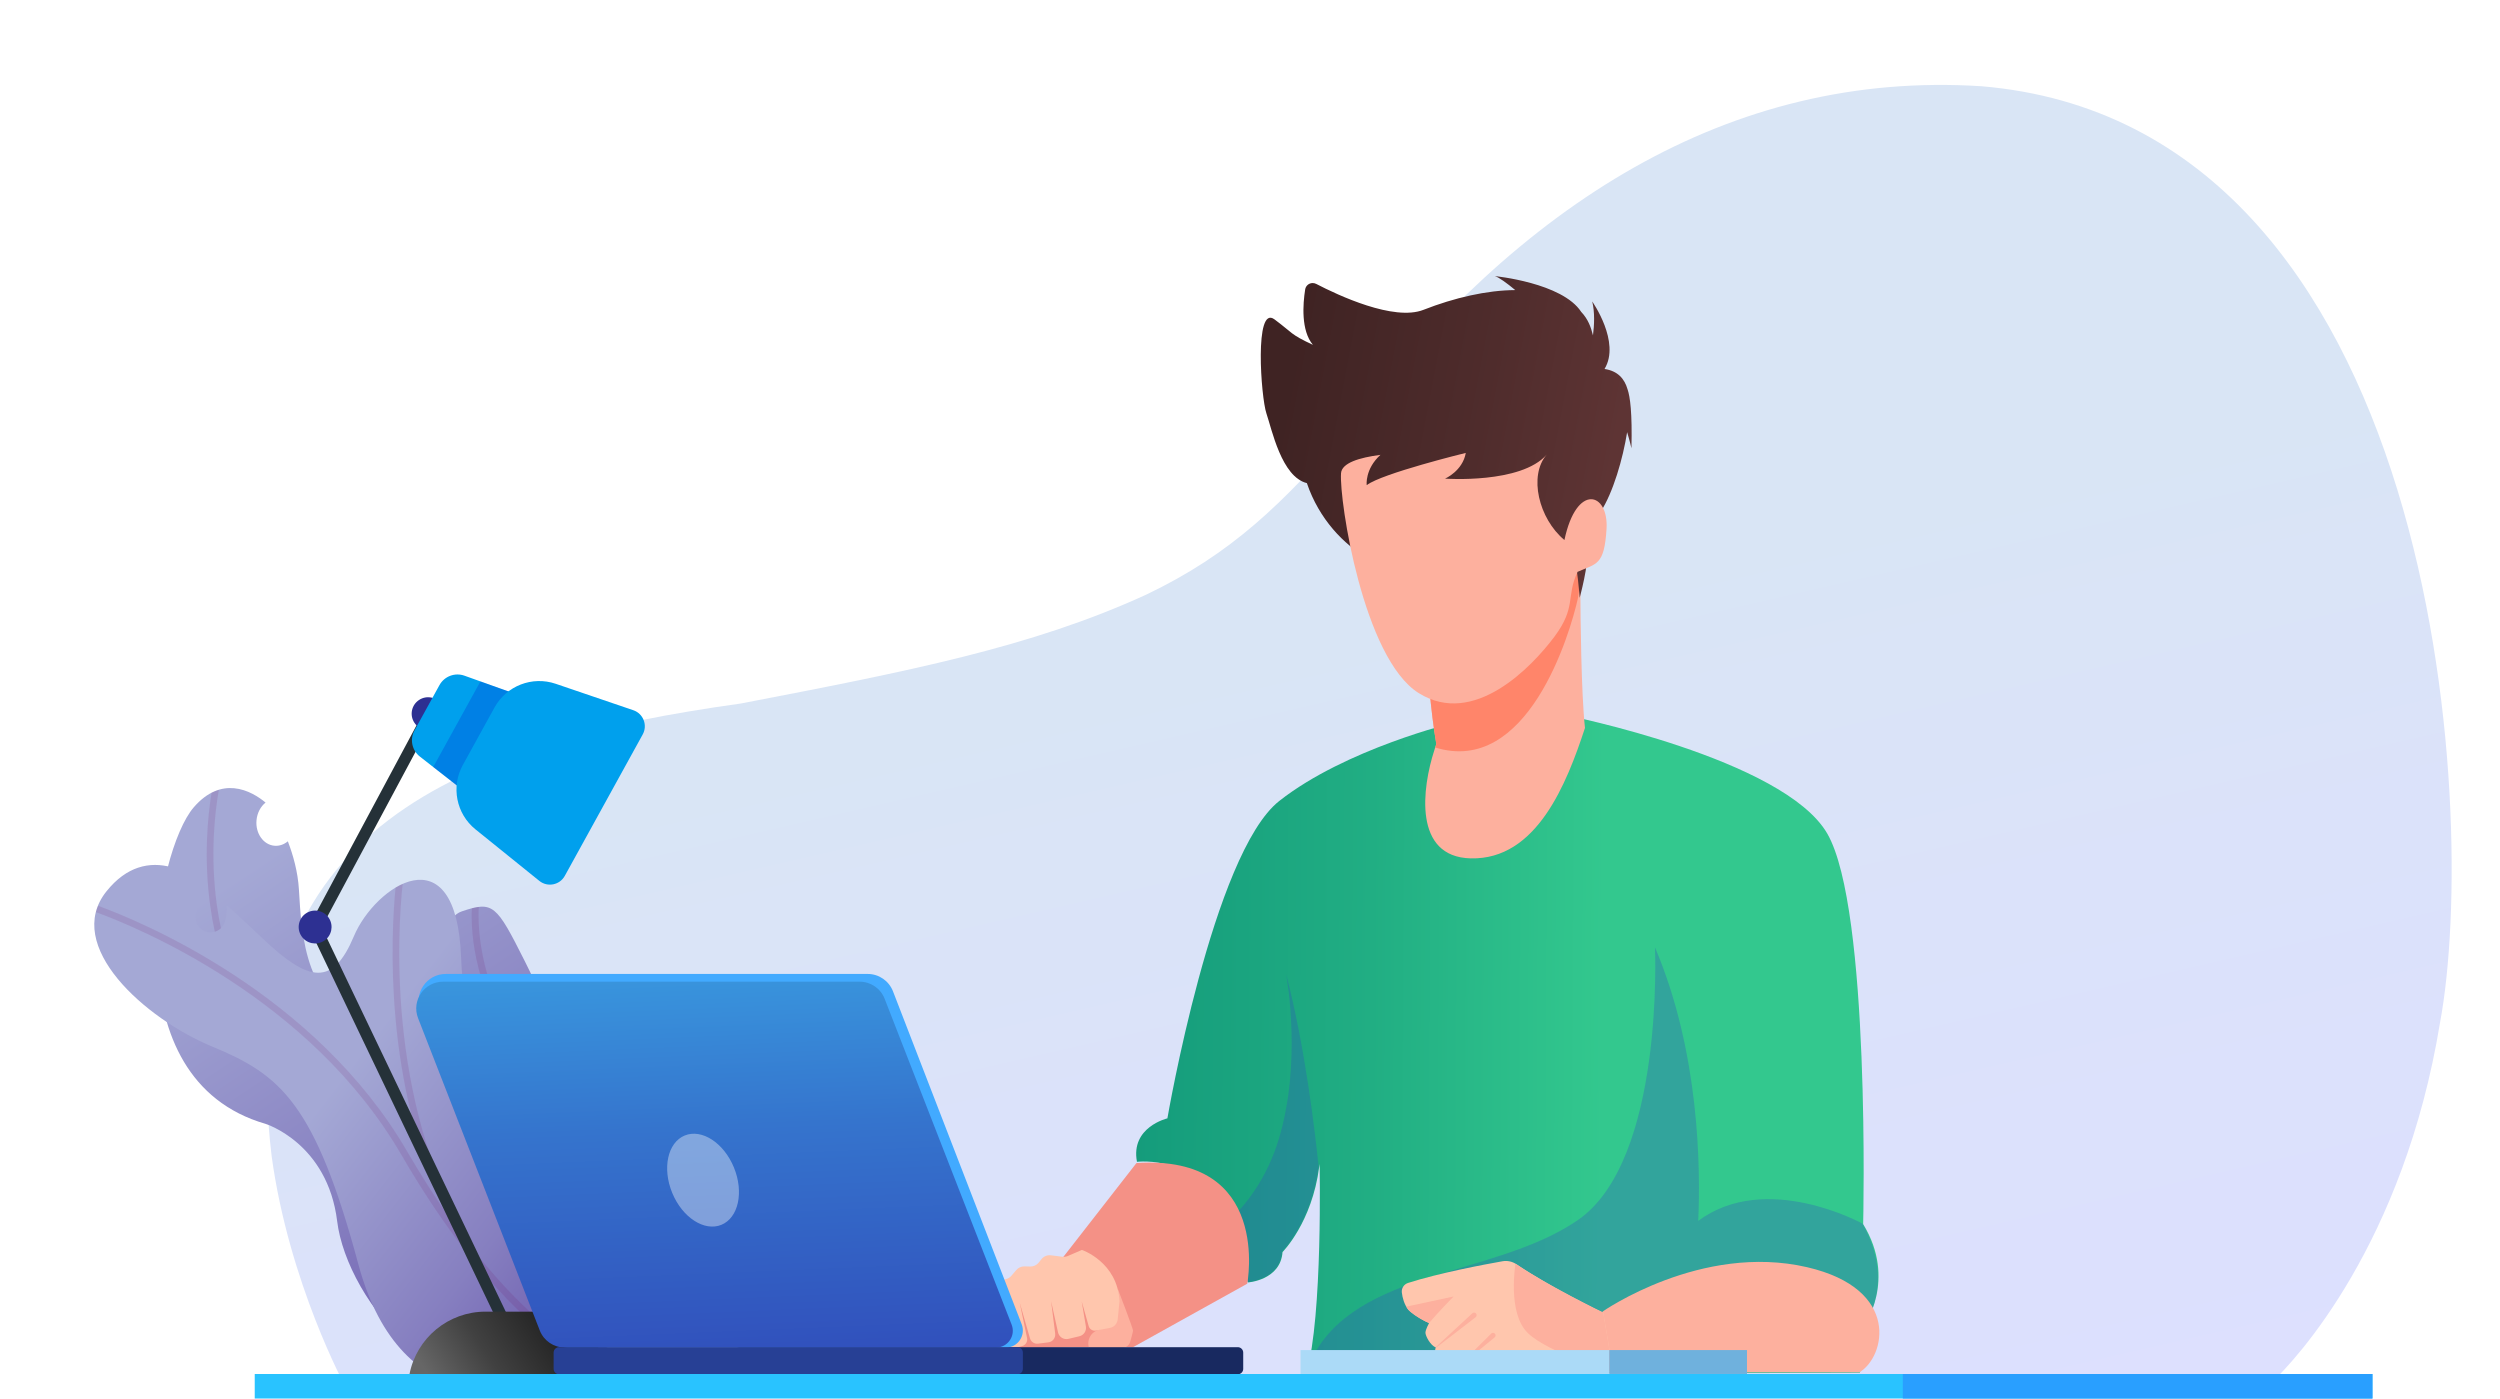 <svg width="345" height="193" viewBox="0 0 345 193" fill="none" xmlns="http://www.w3.org/2000/svg">
	<g clip-path="url(#clip0)">
		<path d="M336.717 141.166C331.723 171.62 316.871 187.64 313.432 190.83C313.168 191.968 310.417 191.242 302.227 191.442C252.931 191.442 47.775 191.442 47.701 191.442C47.708 191.448 39.86 177.036 37.478 159.487C32.027 113.901 64.344 102.376 102.218 97.087C125.303 92.643 142.3 89.339 158.159 82.069C170.037 76.392 176.939 69.55 186.212 58.938C209.599 28.316 238.589 9.67 273.415 11.899C336.628 17.191 342.196 111.922 336.717 141.166Z" fill="url(#paint0_linear)" />
		<path d="M26.734 111.413C21.528 117.437 15.356 148.931 36.627 155.086C36.627 155.086 45.211 157.74 46.532 168.551C47.854 179.363 61.94 197.863 79.51 188.803C97.08 179.743 90.461 155.893 82.808 148.213C75.155 140.532 76.328 140.409 72.404 132.609C68.48 124.81 68.061 124.306 63.743 125.765C59.425 127.224 62.633 137.745 66.728 143.701C70.823 149.658 65.874 152.917 64.116 151.824C62.359 150.732 61.284 142.267 51.651 140.91C42.017 139.552 41.617 128.826 41.251 122.751C41.103 120.295 40.448 117.984 39.721 116.1C39.194 116.539 38.543 116.775 37.861 116.712C36.334 116.57 35.232 114.992 35.399 113.188C35.493 112.169 35.973 111.296 36.647 110.754C35.762 110.016 34.188 108.95 32.31 108.776C30.606 108.618 28.652 109.193 26.734 111.413Z" fill="url(#paint1_linear)" />
		<g style="mix-blend-mode:overlay" opacity="0.34">
			<g style="mix-blend-mode:overlay" opacity="0.34">
				<path d="M83.123 186.471C82.292 184.412 81.259 182.452 79.857 180.461C77.485 174.764 77.272 169.539 77.066 164.445C76.81 158.155 76.57 152.214 72.476 145.808C66.332 136.191 65.884 128.524 66.075 125.148C65.781 125.184 65.463 125.25 65.117 125.341C64.931 128.966 65.506 136.619 71.696 146.306C75.655 152.501 75.891 158.321 76.141 164.482C76.317 168.839 76.498 173.289 77.99 178.054C73.261 172.469 65.236 166.245 50.407 156.648C35.846 147.225 31.242 134.236 29.943 125C28.953 117.957 29.677 111.966 30.204 108.988C29.872 109.087 29.536 109.22 29.197 109.395C28.674 112.595 28.082 118.379 29.021 125.093C30.342 134.531 35.037 147.803 49.904 157.425C66.806 168.363 74.751 174.952 78.998 180.815C79.833 182.819 80.929 184.883 82.378 187.022L82.385 187.017C82.387 187.023 82.389 187.028 82.391 187.034C82.643 186.852 82.888 186.666 83.126 186.477L83.123 186.471Z" fill="#690058" />
			</g>
		</g>
		<path d="M14.666 123.039C8.73 130.507 19.944 140.568 29.333 144.447C38.723 148.326 43.486 152.255 49.462 174.497C55.439 196.738 72.882 192.109 76.75 190.309C80.618 188.509 86.505 176.414 79.782 162.325C73.06 148.236 64.283 149.718 63.632 132.14C62.981 114.562 51.726 122.318 48.838 129.198C45.95 136.078 42.706 135.65 36.254 129.518C34.173 127.54 32.547 126.036 31.296 124.903C31.303 125.708 31.243 126.477 31.055 127.149C30.929 127.6 30.663 127.974 30.319 128.239C29.816 128.624 29.145 128.776 28.489 128.592C27.381 128.282 26.735 127.133 27.045 126.025C27.278 125.191 27.017 123.177 26.843 121.844C26.809 121.579 26.777 121.329 26.747 121.09C25.274 120.134 22.275 118.654 19.037 119.748C17.589 120.237 16.094 121.242 14.666 123.039Z" fill="url(#paint2_linear)" />
		<g style="mix-blend-mode:overlay" opacity="0.34">
			<g style="mix-blend-mode:overlay" opacity="0.34">
				<path d="M54.587 122.484C53.953 129 52.865 149.575 61.74 167.644C59.95 165.076 58.091 162.178 56.194 158.909C43.48 137.005 19.336 127.117 13.53 124.998C13.415 125.289 13.314 125.581 13.24 125.877C18.979 127.972 42.843 137.749 55.394 159.374C65.959 177.577 75.304 184.663 79.766 187.223C79.927 186.965 80.085 186.693 80.241 186.409C78.914 185.641 77.123 184.452 74.974 182.649C72.638 180.69 69.634 177.787 66.226 173.608C53.136 153.956 54.896 128.268 55.569 121.968C55.24 122.115 54.912 122.289 54.587 122.484Z" fill="#690058" />
			</g>
		</g>
		<path d="M71.239 184.035L69.788 184.731L42.585 127.909L58.637 97.936L60.054 98.695L44.388 127.95L71.239 184.035Z" fill="#253138" />
		<path d="M41.586 129.167C42.269 130.217 43.674 130.514 44.724 129.83C45.774 129.147 46.071 127.742 45.388 126.691C44.704 125.642 43.299 125.345 42.248 126.029C41.199 126.712 40.902 128.117 41.586 129.167Z" fill="#2D3092" />
		<path d="M57.178 99.726C57.862 100.776 59.267 101.073 60.317 100.39C61.367 99.706 61.664 98.301 60.98 97.251C60.297 96.201 58.891 95.904 57.841 96.588C56.791 97.271 56.495 98.676 57.178 99.726Z" fill="#2D3092" />
		<path d="M73.658 96.666L65.95 110.663L59.787 105.849L57.942 104.406C56.842 103.546 56.529 102.014 57.203 100.79L60.644 94.55C61.319 93.327 62.781 92.774 64.096 93.245L66.3 94.034L73.658 96.666Z" fill="#00A0ED" />
		<path d="M73.657 96.666L65.949 110.663L59.786 105.849L66.3 94.034L73.657 96.666Z" fill="#0000C6" fill-opacity="0.2" />
		<path d="M88.695 101.352L77.942 120.869C77.24 122.143 75.558 122.474 74.426 121.561L65.616 114.452C62.958 112.308 62.221 108.565 63.87 105.573L68.246 97.63C69.894 94.638 73.451 93.261 76.685 94.362L87.4 98.011C88.777 98.48 89.396 100.079 88.695 101.352Z" fill="#00A0ED" />
		<path d="M84.017 189.647H56.508C57.488 184.627 61.887 181.006 67.001 181.006H73.523C78.638 181.006 83.036 184.627 84.017 189.647Z" fill="url(#paint3_linear)" />
		<path d="M200.635 99.724C200.635 99.724 185.705 103.325 176.548 110.526C167.39 117.727 161.101 154.333 161.101 154.333C161.101 154.333 155.989 155.533 156.901 160.333C156.901 160.333 165.446 159.169 169.875 168.327C170.955 170.547 171.783 173.379 172.191 176.98C172.191 176.98 176.704 176.692 176.992 172.779C176.992 172.779 181.048 168.722 182.045 161.053C182.069 160.91 182.093 160.777 182.105 160.633C182.105 160.633 182.555 181.589 180.299 189.438L243.472 189.481L256.654 189.438C256.654 189.438 257.897 185.595 257.2 183.049C257.2 183.049 261.837 176.655 257.116 168.928C257.116 168.928 258.16 125.372 252.159 115.027C246.158 104.681 216.01 98.68 216.01 98.68L200.635 99.724Z" fill="url(#paint4_linear)" />
		<g style="mix-blend-mode:multiply">
			<g style="mix-blend-mode:multiply">
				<path d="M181.972 161.001C180.976 168.67 176.919 172.727 176.919 172.727C176.631 176.639 172.118 176.927 172.118 176.927C171.71 173.327 170.882 170.494 169.802 168.274C172.19 165.969 174.903 162.405 176.475 157.184C179.655 146.67 177.627 135.244 177.483 134.429C180.075 144.258 181.492 156.32 181.972 161.001Z" fill="#3050BB" fill-opacity="0.3" />
			</g>
		</g>
		<g style="mix-blend-mode:multiply">
			<g style="mix-blend-mode:multiply">
				<path d="M257.043 168.875C257.043 168.875 243.763 161.511 234.355 168.478C234.683 161.31 234.562 145.219 228.383 130.726C228.383 130.726 229.733 160.13 217.731 168.381C205.729 176.633 185.326 174.982 180.226 189.385H256.581C257.339 186.86 257.46 184.693 257.127 182.996C257.127 182.996 261.764 177.268 257.043 168.875Z" fill="#3050BB" fill-opacity="0.3" />
			</g>
		</g>
		<path d="M221.16 180.994C221.16 180.994 234.758 171.481 249.378 174.873C262.408 177.897 260.158 187.32 256.581 189.385H220.036L221.16 180.994Z" fill="#FDB09E" />
		<path d="M221.247 181.145C221.247 181.145 214.671 178.099 209.246 174.456C208.688 174.08 208.007 173.937 207.344 174.054C204.878 174.49 198.607 175.664 194.302 177.049C193.744 177.229 193.384 177.781 193.453 178.363C193.537 179.068 193.766 180.011 194.367 180.765C194.367 180.765 195.6 181.898 197.21 182.585C197.21 182.585 196.709 183.497 196.711 183.919C196.714 184.342 197.377 185.669 198.14 185.939C198.14 185.939 197.931 186.363 198.126 187.038C198.32 187.713 199.066 188.659 199.615 188.719C200.165 188.779 201.157 188.688 201.157 188.688C201.157 188.688 200.782 189.557 200.87 190.127C200.959 190.696 201.978 191.514 202.612 191.616C203.247 191.717 207.51 190.867 208.31 190.523C209.111 190.18 210.64 188.037 210.64 188.037C210.64 188.037 217.395 190.255 222.629 189.356L221.247 181.145Z" fill="#FFC6AD" />
		<path d="M194.072 180.316L200.596 178.914C200.596 178.914 198.391 181.158 197.21 182.585C197.21 182.585 194.518 181.399 194.072 180.316Z" fill="#FDB09E" />
		<path d="M210.641 188.036L208.185 187.388L205.226 189.881C205.226 189.881 207.73 187.843 210.28 188.521L210.641 188.036Z" fill="#FDB09E" />
		<path d="M209.139 174.387C209.139 174.387 207.984 181.181 210.832 183.952C213.68 186.722 222.63 189.356 222.63 189.356C222.63 189.356 221.955 185.351 221.247 181.145C221.247 181.145 213.018 177.108 209.139 174.387Z" fill="#FDB09E" />
		<path d="M198.188 185.848L203.186 181.233C203.329 181.101 203.552 181.11 203.684 181.253C203.816 181.396 203.807 181.619 203.664 181.751C203.657 181.758 203.648 181.765 203.64 181.772L198.255 185.927C198.232 185.945 198.199 185.941 198.182 185.918C198.165 185.897 198.168 185.866 198.188 185.848Z" fill="#FDB09E" />
		<path d="M201.133 188.66L205.786 184.033C205.925 183.895 206.15 183.895 206.288 184.034C206.426 184.173 206.425 184.398 206.286 184.536C206.278 184.544 206.27 184.553 206.261 184.559L201.183 188.716C201.167 188.729 201.143 188.726 201.13 188.71C201.118 188.695 201.119 188.673 201.133 188.66Z" fill="#FDB09E" />
		<path d="M156.828 160.505L136.994 185.966L156.357 185.909L172.118 177.152C172.118 177.152 175.58 159.236 156.828 160.505Z" fill="#F49186" />
		<path d="M152.1 185.715C151.963 185.732 139.157 186.214 139.157 186.214C139.157 186.214 138.065 179.075 138.256 179.111C138.447 179.147 148.305 177.105 148.827 177.179C149.349 177.252 153.12 184.933 153.12 184.933L152.1 185.715Z" fill="#F49186" />
		<path d="M154.073 182.514L151.393 183.595C150.51 183.951 150.018 184.897 150.232 185.825C150.369 186.415 150.951 186.789 151.544 186.668L154.067 186.151L155.013 186.005C155.47 185.935 155.844 185.604 155.971 185.159C156.14 184.562 156.351 183.79 156.358 183.623C156.369 183.342 154.26 177.87 154.26 177.87L154.073 182.514Z" fill="#FDB09E" />
		<path d="M138.191 176.665L138.8 176.526C139.103 176.457 139.376 176.291 139.577 176.054L140.244 175.269C140.524 174.939 140.938 174.753 141.371 174.762L142.186 174.78C142.631 174.789 143.055 174.592 143.335 174.245L143.731 173.755C144.044 173.368 144.535 173.17 145.029 173.232L146.618 173.432C146.872 173.463 147.13 173.427 147.366 173.325L149.305 172.49C149.305 172.49 154.224 174.15 154.492 179.571L154.241 182.081C154.182 182.664 153.747 183.14 153.17 183.249L151.232 183.618C150.792 183.701 150.361 183.435 150.24 183.004L149.271 179.58L149.853 183.051C149.957 183.667 149.565 184.257 148.958 184.402L147.441 184.763C146.797 184.916 146.151 184.513 146.008 183.866L145.049 179.556L145.616 184.033C145.691 184.626 145.271 185.169 144.678 185.244L143.25 185.425C142.75 185.488 142.278 185.178 142.138 184.693L140.721 179.766L141.735 184.653C141.834 185.133 141.549 185.609 141.079 185.749L139.858 186.111C139.326 186.27 138.765 185.973 138.595 185.445L136.841 179.992C136.673 179.468 136.682 178.904 136.868 178.386L137.156 177.582C137.322 177.12 137.712 176.774 138.191 176.665Z" fill="#FFC6AD" />
		<path d="M218.728 100.454C216.208 108.122 212.074 118.678 202.958 118.455C194.999 118.261 196.246 108.734 197.94 103.522C198.191 102.747 198.026 103.184 198.216 102.671C197.372 97.801 197.074 92.786 196.652 87.837C203.793 84.787 210.953 81.844 218.056 78.669C218.083 79.79 218.088 79.846 218.094 81.084C218.099 82.321 218.077 78.779 218.091 81.877C218.106 84.975 218.206 95.773 218.728 100.454Z" fill="#FDB09E" />
		<path d="M198.031 103.145C197.986 103.431 198.157 102.773 198.208 102.698C197.383 97.767 197.07 92.801 196.652 87.837C203.802 84.77 210.934 81.878 218.071 78.64C218.071 78.64 218.308 78.809 217.777 82.451C216.643 87.645 210.755 107.135 198.031 103.145Z" fill="#FF856A" />
		<path d="M180.113 39.946C179.796 41.962 179.522 45.602 181.178 47.587C177.99 46.1 178.459 45.992 175.876 44.072C173.072 41.988 174.016 54.852 174.762 57.041C175.508 59.231 176.852 65.813 180.349 66.67C182.038 71.659 185.494 75.191 188.679 76.98C193.035 79.427 200.574 78.6 207.427 77.807C210.36 77.468 213.167 77.135 215.546 77.067C215.973 76.517 216.374 76.045 216.76 75.61C216.855 76.394 216.993 77.122 217.187 77.272C217.639 77.623 217.997 82.495 217.997 82.495C217.997 82.495 219.259 77.916 219.082 75.664C218.996 74.568 218.935 73.787 218.894 73.271C219.524 72.55 220.166 71.74 220.873 70.651C222.626 67.958 223.96 63.286 224.545 59.639C224.928 60.915 225.14 61.862 225.14 61.862C225.261 56.956 224.952 54.718 224.599 53.716C224.188 52.278 223.261 51.193 221.424 50.919C223.68 47.204 219.725 41.602 219.725 41.602C220.095 43.089 220.014 44.854 219.831 46.282C219.548 45.13 219.149 44.036 218.204 43.036C215.586 39.013 206.29 38.103 206.29 38.103C206.865 38.274 207.943 39.067 209.106 40.031C205.169 40.053 200.691 41.09 196.442 42.756C192.347 44.363 184.639 40.74 181.636 39.179C181.462 39.089 181.277 39.052 181.099 39.061C180.625 39.084 180.194 39.43 180.113 39.946Z" fill="url(#paint5_linear)" />
		<path d="M215.89 74.523C212.345 71.575 210.912 65.64 213.455 62.727C209.895 66.806 199.42 66.051 199.42 66.051C199.42 66.051 201.848 64.996 202.278 62.502C202.278 62.502 190.707 65.33 188.603 66.951C188.603 66.951 188.336 64.741 190.506 62.769C187.544 63.151 185.162 63.896 185.062 65.306C184.795 69.082 188.141 90.858 195.779 95.643C203.417 100.429 211.421 91.995 214.501 87.873C217.581 83.751 216.079 82.385 217.704 78.913C220.313 77.742 221.39 78.076 221.702 72.998C222.013 67.92 217.556 66.618 215.89 74.523Z" fill="#FDB09E" />
		<path d="M170.812 185.909H102.11C101.695 185.909 101.359 186.245 101.359 186.661V188.902C101.359 189.317 101.695 189.653 102.11 189.653H170.812C171.227 189.653 171.564 189.317 171.564 188.902V186.661C171.564 186.245 171.227 185.909 170.812 185.909Z" fill="#182960" />
		<path d="M119.746 134.405H61.509C58.873 134.405 57.061 137.076 58.019 139.552L75.029 183.558C75.59 185.008 76.975 185.963 78.519 185.963H138.812C140.459 185.963 141.591 184.293 140.993 182.746L123.236 136.81C122.676 135.36 121.29 134.405 119.746 134.405Z" fill="#42AAFF" />
		<path d="M61.142 135.471C58.54 135.471 56.752 138.088 57.696 140.512L74.489 183.605C75.043 185.025 76.411 185.96 77.935 185.96H137.456C139.082 185.96 140.199 184.325 139.609 182.81L122.079 137.827C121.526 136.406 120.158 135.471 118.634 135.471H61.142Z" fill="url(#paint6_linear)" />
		<g style="mix-blend-mode:overlay" opacity="0.66">
			<g style="mix-blend-mode:overlay" opacity="0.66">
				<path d="M101.281 161.113C102.679 164.516 101.905 168.058 99.553 169.025C97.201 169.99 94.161 168.014 92.763 164.611C91.365 161.207 92.14 157.665 94.492 156.699C96.844 155.733 99.884 157.709 101.281 161.113Z" fill="#E3EBF7" />
			</g>
		</g>
		<path d="M140.407 185.909H77.149C76.736 185.909 76.401 186.244 76.401 186.657V188.905C76.401 189.318 76.736 189.653 77.149 189.653H140.407C140.82 189.653 141.155 189.318 141.155 188.905V186.657C141.155 186.244 140.82 185.909 140.407 185.909Z" fill="#274095" />
		<path d="M327.398 193.639H35.153V189.61H327.398V193.639ZM327.398 193.639H262.588V189.61H327.398V193.639Z" fill="#29C3FF" />
		<path d="M327.397 193.639H262.587V189.61H327.397V193.639Z" fill="#299FFF" />
		<path d="M241.085 186.31H179.475V189.61H241.085V186.31ZM222.082 186.31H241.085V189.61H222.082V186.31Z" fill="#ABDAF7" />
		<path d="M222.082 186.309H241.084V189.609H222.082V186.309Z" fill="#6FB1DD" />
	</g>
	<defs>
		<linearGradient id="paint0_linear" x1="176.051" y1="87.053" x2="208.548" y2="228.174" gradientUnits="userSpaceOnUse">
			<stop offset="0.01" stop-color="#D9E5F5" />
			<stop offset="0.41" stop-color="#DBE2FA" />
			<stop offset="1" stop-color="#DDDFFF" />
		</linearGradient>
		<linearGradient id="paint1_linear" x1="76.31" y1="185.723" x2="33.149" y2="120.774" gradientUnits="userSpaceOnUse">
			<stop stop-color="#6956AB" />
			<stop offset="0.41" stop-color="#867FC0" />
			<stop offset="1" stop-color="#A4A8D5" />
		</linearGradient>
		<linearGradient id="paint2_linear" x1="78.418" y1="191.991" x2="37.895" y2="160.514" gradientUnits="userSpaceOnUse">
			<stop stop-color="#6956AB" />
			<stop offset="0.41" stop-color="#867FC0" />
			<stop offset="1" stop-color="#A4A8D5" />
		</linearGradient>
		<linearGradient id="paint3_linear" x1="60.184" y1="191.39" x2="77.141" y2="180.287" gradientUnits="userSpaceOnUse">
			<stop stop-color="#666666" />
			<stop offset="0.41" stop-color="#414141" />
			<stop offset="1" stop-color="#1C1C1C" />
		</linearGradient>
		<linearGradient id="paint4_linear" x1="221.457" y1="130.172" x2="142.992" y2="129.761" gradientUnits="userSpaceOnUse">
			<stop stop-color="#33C88E" />
			<stop offset="0.41" stop-color="#21AE83" />
			<stop offset="1" stop-color="#0F9478" />
		</linearGradient>
		<linearGradient id="paint5_linear" x1="223.571" y1="58.529" x2="178.298" y2="49.92" gradientUnits="userSpaceOnUse">
			<stop stop-color="#5E3434" />
			<stop offset="0.41" stop-color="#4F2C2C" />
			<stop offset="1" stop-color="#3F2323" />
		</linearGradient>
		<linearGradient id="paint6_linear" x1="91.413" y1="133.328" x2="93.707" y2="188.039" gradientUnits="userSpaceOnUse">
			<stop stop-color="#3997DE" />
			<stop offset="0.41" stop-color="#3574CD" />
			<stop offset="1" stop-color="#3150BC" />
		</linearGradient>
		<clipPath id="clip0">
			<rect width="344.123" height="193" fill="white" />
		</clipPath>
	</defs>
</svg>
